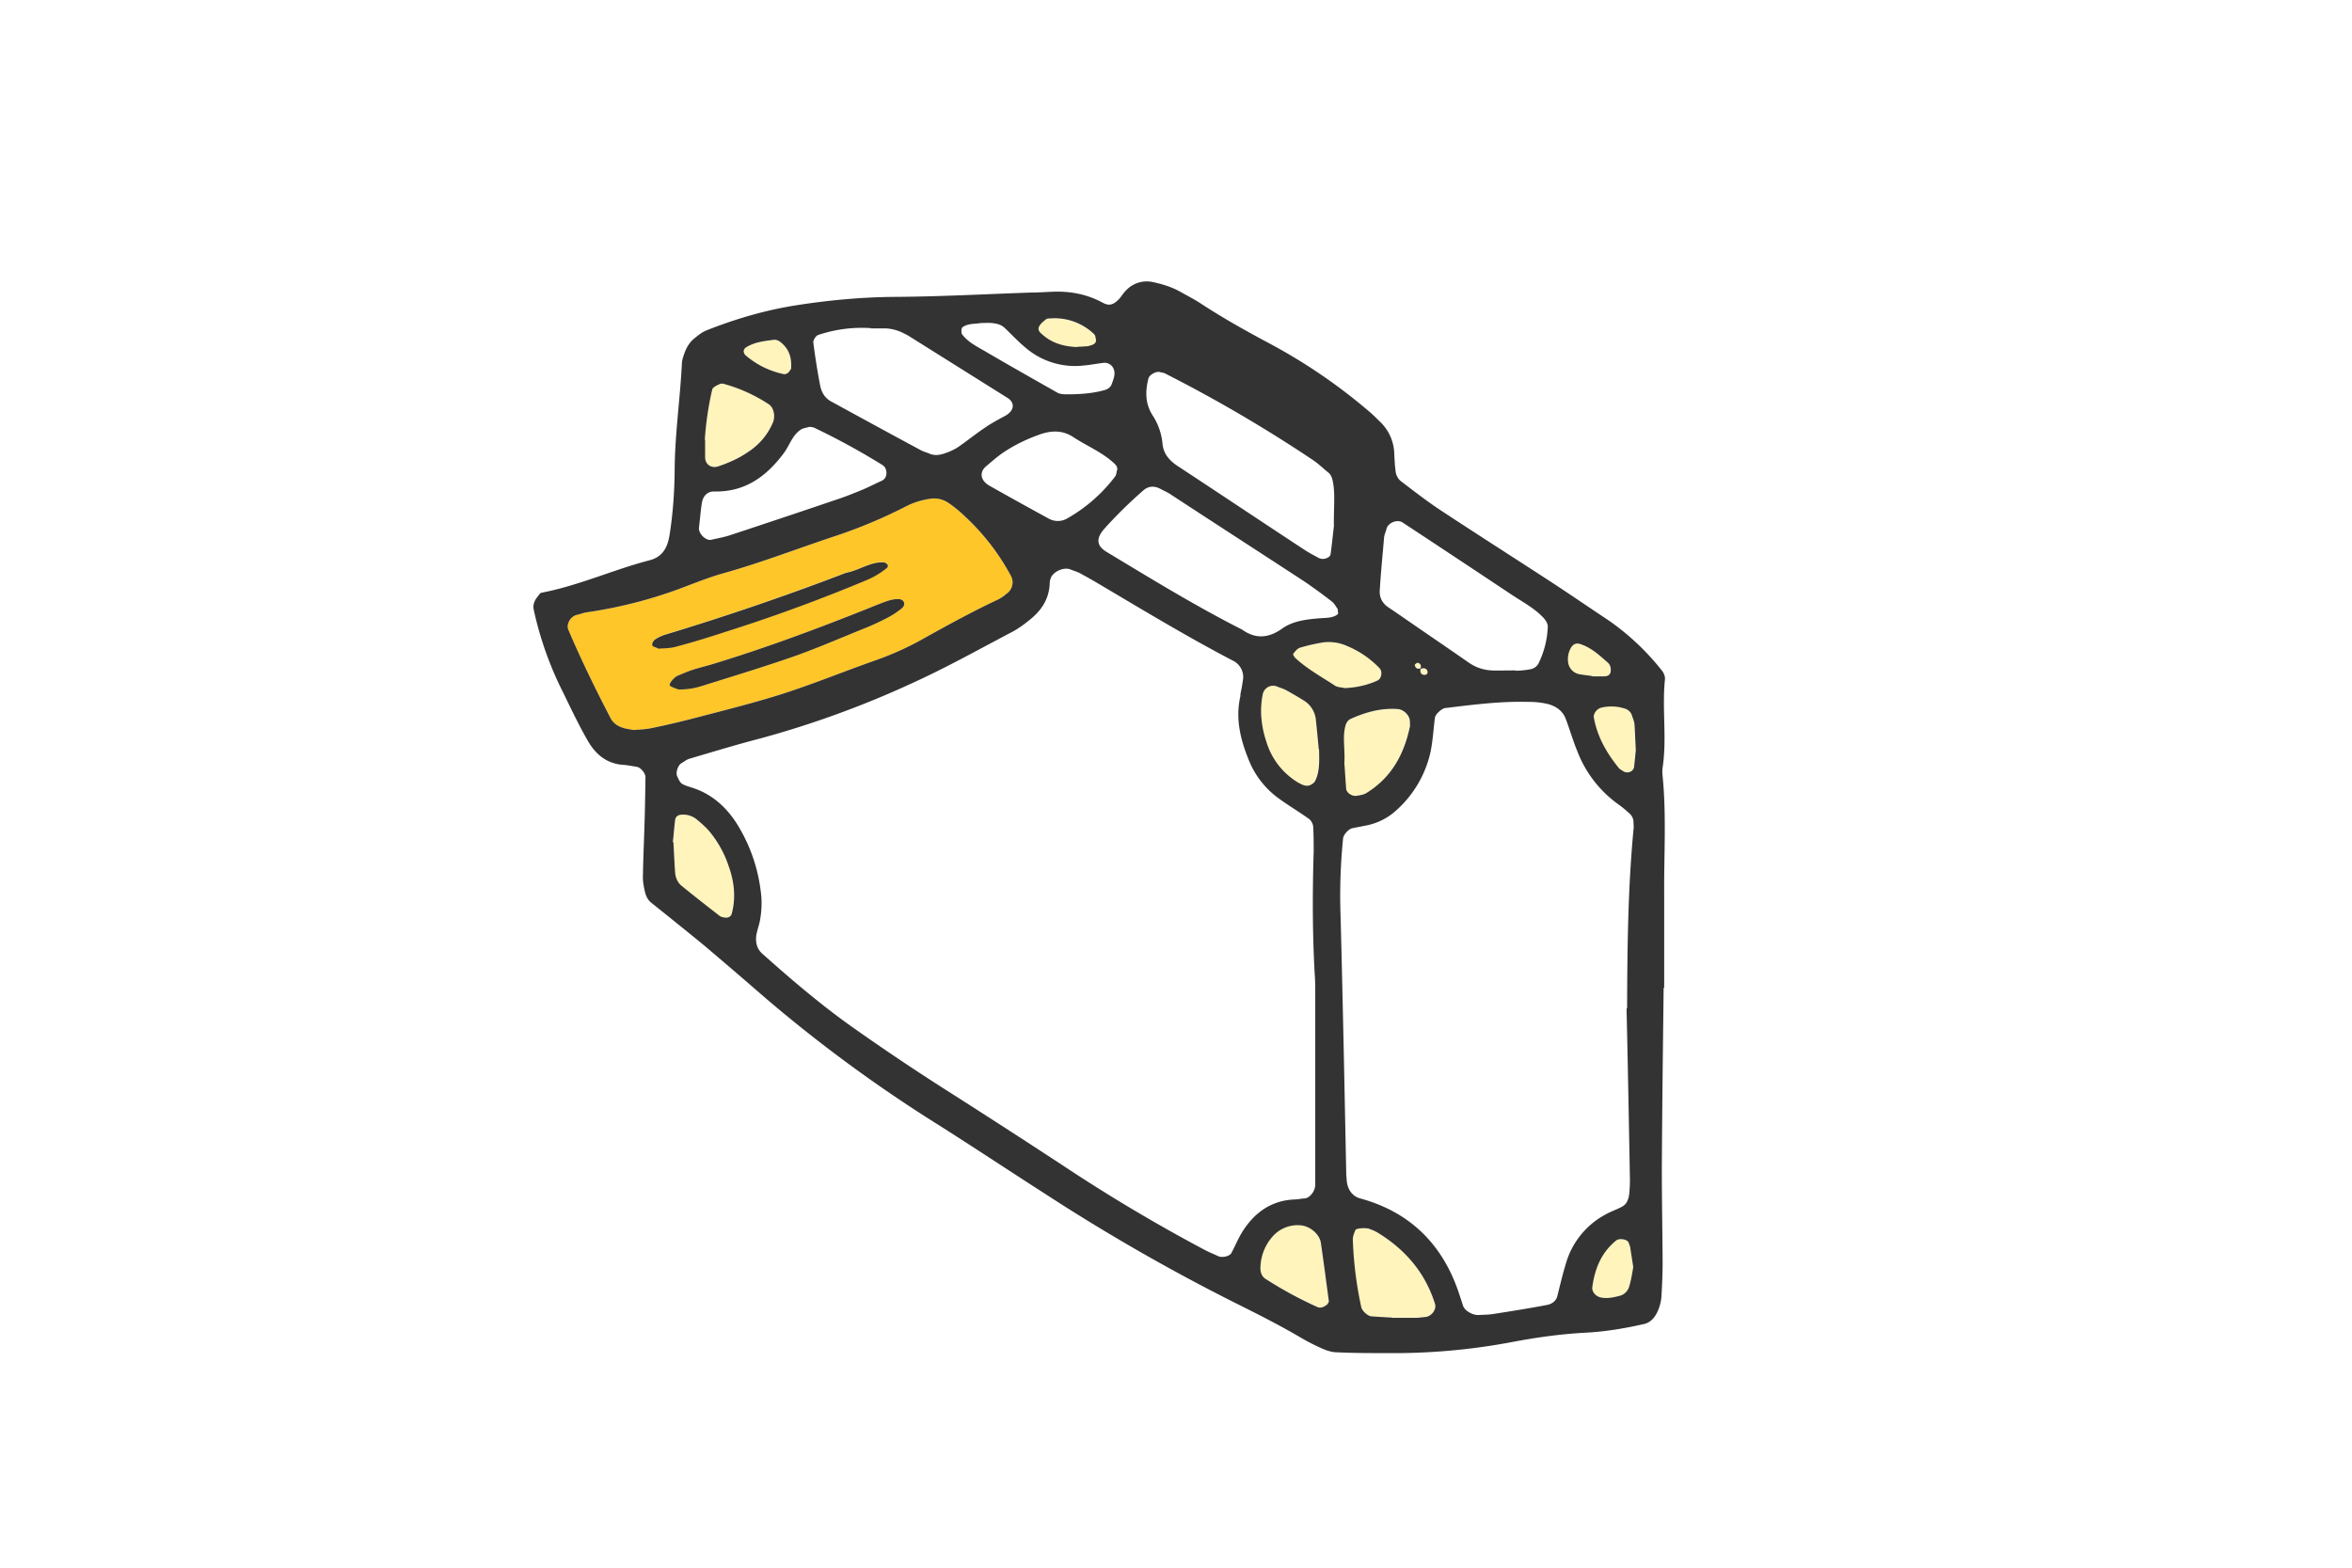 <svg xmlns="http://www.w3.org/2000/svg" fill="none" viewBox="0 0 390 260"><path fill="#fff" d="M0 0h390v260H0z"/><path fill="#fff" d="M86.82 35.2h195.74v195.74H86.82z"/><path fill="#FFF4BC" d="M236.07 111.92c.47.08.77-.26.6-.68-.17-.43-.6-.47-1.06-.3-.13.51 0 .9.46.98Z"/><path fill="#FFF4BC" d="M235.6 110.94v-.13h-.12v.17h.13v-.04ZM148.99 99.4a7.11 7.11 0 0 0-3.1.77 331.74 331.74 0 0 1-28.13 10.14c-1.01.3-2.07.55-3.1.88-.76.26-1.48.6-2.24.9-.68.25-1.61 1.48-1.32 1.7.43.29.98.42 1.45.63 1.35 0 2.67-.21 3.98-.6 5.14-1.6 10.31-3.18 15.4-4.96 4.07-1.44 8.02-3.14 12-4.79 1.24-.5 2.47-1.1 3.66-1.74.72-.38 1.4-.84 1.99-1.35.47-.43.5-.94.17-1.28a1.07 1.07 0 0 0-.72-.25l-.04-.04ZM120.6 104.58c7.73-2.5 15.4-5.17 22.87-8.4a12.92 12.92 0 0 0 3.48-2.03c.13-.13.21-.47.17-.55-.17-.21-.43-.43-.68-.43-2.25-.08-4.07 1.36-6.23 1.74a438.19 438.19 0 0 1-30 10.26c-.5.17-1.02.39-1.48.68-.51.34-.8.8-.64 1.15.09.17.47.25.94.46.84-.08 1.95-.04 2.97-.34 2.88-.8 5.72-1.7 8.56-2.58l.05.04ZM215.25 129.81c.46.25 1.01.55 1.48.5a1.7 1.7 0 0 0 1.27-.75c.77-1.49.72-3.1.68-5.26-.13-1.32-.3-3.18-.5-5.05a4.26 4.26 0 0 0-2.17-3.18c-.9-.55-1.82-1.1-2.76-1.61-.46-.25-.97-.38-1.48-.6a1.75 1.75 0 0 0-2.38 1.28c-.55 2.67-.25 5.34.6 7.89a11.88 11.88 0 0 0 5.3 6.78h-.04ZM265.94 112.17c.68 0 1.02-.3 1.1-.8.04-.56-.04-1.1-.5-1.49-1.4-1.23-2.8-2.54-4.67-3.1-.6-.16-1.06.09-1.36.56a3.7 3.7 0 0 0-.55 2.29 2.32 2.32 0 0 0 1.95 2.2c.8.13 1.61.21 2.08.3h1.95v.04ZM174.14 52.8c-.25 0-.6 0-.76.18-.38.3-.8.63-1.06 1.06-.34.55-.09.97.38 1.35 1.65 1.53 3.65 2.08 5.9 2.17.5 0 1.01-.05 1.56-.09.26 0 .51-.08.77-.17.63-.17.93-.55.76-1.1-.04-.26-.08-.55-.25-.72a9.43 9.43 0 0 0-7.26-2.63l-.04-.04Z"/><path fill="#FFF4BC" d="M235.48 110.81c.17-.42.04-.76-.42-.93-.13 0-.51.3-.47.38.13.51.47.64.9.51v.04ZM226.49 131.6c4.16-2.55 6.28-6.41 7.25-11.03.04-.26 0-.55 0-.8.04-.98-.97-2.05-2-2.13-2.75-.21-5.3.5-7.75 1.61-.51.21-.81.64-.94 1.19-.5 1.87-.04 3.73-.17 6.19.09.98.17 2.59.3 4.16.04.63.97 1.31 1.78 1.14.5-.09 1.1-.17 1.53-.42v.08ZM228.48 204.48c-.21-.13-.47-.25-.72-.38s-.5-.17-.76-.3c-.51-.2-2.17-.12-2.3.21-.2.51-.42 1.02-.42 1.53a62.6 62.6 0 0 0 1.4 11.24c.13.63 1.06 1.48 1.66 1.53 1.6.12 3.22.2 3.39.2h3.9c.55 0 1.06-.08 1.61-.12 1.06-.08 1.96-1.23 1.66-2.2-1.61-5.14-4.88-8.95-9.42-11.75v.04ZM215.54 203.17a5.51 5.51 0 0 0-4.37 1.7 8.01 8.01 0 0 0-2.16 5.13c-.08.84.17 1.7.93 2.12a66.38 66.38 0 0 0 8.53 4.62c.5.2 1.06 0 1.44-.34.13-.22.43-.47.38-.68-.42-3.22-.84-6.45-1.31-9.67-.21-1.44-1.82-2.84-3.48-2.93l.04.05ZM270.05 206.1c-.2-.56-1.52-.81-2.07-.35-2.47 2-3.53 4.67-3.95 7.72-.08.72.5 1.49 1.36 1.7 1.1.25 2.16 0 3.18-.26.8-.2 1.4-.84 1.61-1.65.3-1.02.47-2.12.64-3.1l-.51-3.3c-.05-.26-.17-.51-.26-.77ZM228.44 112.85c.63-.3.85-1.48.3-2.04a15.8 15.8 0 0 0-5.3-3.64 7.47 7.47 0 0 0-3.95-.64c-1.32.21-2.67.51-3.95.9-.42.12-.8.63-1.1 1-.09.1.17.52.34.69 2 1.86 4.37 3.13 6.62 4.62.42.3 1.01.25 1.57.38 1.9-.08 3.73-.47 5.47-1.27ZM270.99 120.14c-.05-.5-.26-1.02-.43-1.52-.17-.56-.55-.9-1.06-1.1a7.19 7.19 0 0 0-3.9-.22c-.8.13-1.44.98-1.36 1.61.55 3.23 2.12 5.94 4.16 8.44.17.21.42.3.64.47.46.3.97.34 1.48 0 .17-.13.34-.38.38-.55.13-1.06.21-2.12.3-2.89-.09-1.6-.13-2.92-.21-4.24ZM119.04 77.32c1.82-.6 3.52-1.36 5.09-2.46a10.76 10.76 0 0 0 4.07-4.92c.38-1.02.09-2.42-.72-2.93a26.13 26.13 0 0 0-7.34-3.35c-.25-.08-.6-.13-.8 0-.47.21-1.15.51-1.24.9a51.53 51.53 0 0 0-1.23 8.35v2.88c0 1.19 1.02 1.86 2.12 1.53h.05ZM130.02 62.1s.51-.1.68-.22c.22-.17.34-.42.51-.64.13-1.65-.17-3.13-1.53-4.32-.42-.38-.84-.64-1.44-.55-1.57.21-3.14.38-4.54 1.27-.17.13-.34.38-.34.6 0 .25.13.54.34.71a14.04 14.04 0 0 0 6.32 3.1v.04ZM117.8 138c-.67-.81-1.48-1.53-2.33-2.21a3.53 3.53 0 0 0-2.25-.68c-.63 0-1.1.25-1.18.9-.17 1.3-.26 2.66-.38 3.64.12 1.95.17 3.56.3 5.17.08.8.42 1.57 1.05 2.08 2.08 1.7 4.2 3.35 6.32 5 .22.17.47.21.73.26.63.12 1.1-.09 1.27-.6.72-2.67.42-5.34-.51-7.93a17.89 17.89 0 0 0-3.1-5.64h.09Z"/><path fill="#FFC629" d="M129.94 115.01c5.13-1.65 10.18-3.73 15.27-5.51a49.88 49.88 0 0 0 8.1-3.69c4.03-2.25 8.06-4.45 12.22-6.4.25-.13.47-.26.72-.43l.64-.5c.93-.6 1.27-1.87.8-2.85a37.85 37.85 0 0 0-7.34-9.66c-.97-.94-1.99-1.83-3.13-2.6-.9-.59-2-.84-3.1-.63-1.36.21-2.63.6-3.86 1.23a83.68 83.68 0 0 1-11.2 4.75c-6.45 2.12-12.73 4.58-19.26 6.4-1.82.51-3.6 1.2-5.39 1.87a75.98 75.98 0 0 1-17.22 4.58c-.5.08-1.02.3-1.57.42-1.06.26-1.78 1.57-1.36 2.5 2.12 4.97 4.5 9.84 7 14.63.51.98 1.53 1.53 2.63 1.74l1.23.22c.64-.09 1.74-.09 2.8-.3 2.63-.55 5.3-1.19 7.9-1.87 4.7-1.23 9.45-2.41 14.08-3.9h.04Zm-21.76-7.97c-.13-.38.13-.85.63-1.15.47-.3.98-.5 1.49-.67a437.97 437.97 0 0 0 29.99-10.27c2.12-.38 3.99-1.82 6.24-1.73.2 0 .5.2.67.42.09.08 0 .42-.17.55-1.01.9-2.24 1.49-3.47 2.04a273.06 273.06 0 0 1-22.87 8.4c-2.84.93-5.68 1.82-8.57 2.58-1.02.3-2.12.25-2.97.34-.5-.26-.89-.3-.93-.47l-.04-.04Zm2.92 6.7c-.33-.21.64-1.44 1.32-1.7.76-.3 1.48-.63 2.25-.89 1.02-.34 2.08-.6 3.1-.89 9.54-2.88 18.87-6.4 28.12-10.13 1.02-.38 2-.8 3.1-.77.25 0 .55.09.72.26.34.34.3.85-.17 1.27-.64.51-1.32.98-2 1.36a40.63 40.63 0 0 1-3.64 1.74c-4 1.6-7.98 3.35-12.01 4.79-5.09 1.78-10.27 3.35-15.4 4.96-1.27.42-2.63.64-3.99.6-.5-.22-1.01-.35-1.44-.64l.04.04Z"/><path fill="#343333" d="M275.86 163.82c-.12 10.05-.25 20.05-.3 30.1 0 5.13.1 10.3.13 15.44 0 1.9-.08 3.77-.2 5.68-.05.8-.26 1.61-.6 2.38-.43 1.01-1.15 1.9-2.25 2.16-3.18.72-6.4 1.27-9.63 1.44-4.07.21-8.06.76-12.09 1.52a105.77 105.77 0 0 1-21.04 1.87c-2.71 0-5.43 0-8.14-.13-.81 0-1.62-.25-2.34-.55a36.02 36.02 0 0 1-3.6-1.82c-3.52-2.08-7.13-3.9-10.78-5.72a326.35 326.35 0 0 1-31.73-18.2c-6.15-3.94-12.26-8.01-18.45-11.91a240.34 240.34 0 0 1-28.13-20.74 954.69 954.69 0 0 0-9.88-8.48c-2.93-2.41-5.9-4.79-8.86-7.16-.68-.55-.94-1.32-1.1-2.12-.18-.8-.3-1.61-.26-2.42.04-2.71.17-5.43.25-8.14.09-2.72.13-5.43.17-8.14 0-.64-.8-1.61-1.44-1.7-.8-.13-1.61-.3-2.42-.34-2.71-.25-4.5-1.86-5.73-4.03-1.48-2.58-2.75-5.25-4.07-7.97a57.37 57.37 0 0 1-4.88-13.78c-.17-.89.22-1.57.73-2.2.16-.22.33-.51.59-.56 6.15-1.18 11.88-3.81 17.9-5.38 2.16-.55 2.97-2.12 3.3-4.11.56-3.48.81-7 .86-10.52 0-5.98.89-11.87 1.19-17.85 0-.55.16-1.06.33-1.57.34-1.06.85-2 1.7-2.71.64-.51 1.27-1.06 2.04-1.36 4.8-1.9 9.71-3.35 14.84-4.16 5.35-.84 10.74-1.35 16.2-1.4 7.6-.04 15.2-.46 22.79-.72 1.1 0 2.16-.08 3.26-.12 3.06-.17 5.94.34 8.66 1.82 1.1.6 1.82.3 2.8-.76.34-.43.63-.9 1.02-1.28a4.71 4.71 0 0 1 4.45-1.4c1.61.34 3.14.81 4.58 1.62 1.19.67 2.38 1.27 3.52 2.03 3.65 2.38 7.43 4.5 11.25 6.53a92.21 92.21 0 0 1 16.12 10.94c.84.68 1.6 1.44 2.37 2.2a7.56 7.56 0 0 1 2.2 5.1c.05 1.06.1 2.16.26 3.22.09.46.43 1.06.8 1.35 2.17 1.66 4.3 3.31 6.54 4.8 6.1 4.02 12.3 7.97 18.41 11.95 3.18 2.08 6.32 4.24 9.46 6.32a41.3 41.3 0 0 1 8.86 8.31c.34.38.6 1.02.56 1.49-.51 4.87.34 9.75-.38 14.58-.09.56-.05 1.1 0 1.62.63 6.48.2 13.01.25 19.5v15.48h-.09Zm-40.25-53c-.21.55-.05 1.01.46 1.1.47.08.77-.26.6-.68-.21-.47-.68-.51-1.19-.26.26-.5.13-.93-.42-1.06-.13 0-.51.3-.47.39.13.55.5.72 1.02.5Zm-29.95 4.49c.08-.55.21-1.06.3-1.61l.12-.8a3.02 3.02 0 0 0-1.7-3.36c-7.46-3.9-14.63-8.23-21.84-12.5a94.76 94.76 0 0 0-3.52-2c-.47-.25-1.02-.38-1.53-.6-1.14-.46-3.01.43-3.3 1.57-.1.26-.13.56-.13.81-.13 2.67-1.49 4.58-3.53 6.15-.84.68-1.73 1.31-2.67 1.82-5.51 2.89-10.94 5.94-16.63 8.52a160.65 160.65 0 0 1-25.15 9.16c-3.95 1.02-7.8 2.2-11.71 3.35-.5.13-.93.51-1.4.77-.55.34-.97 1.52-.68 2.16.21.47.47 1.06.85 1.27.68.38 1.53.55 2.3.85 2.88 1.1 5.04 3.1 6.7 5.68a27.25 27.25 0 0 1 4.02 11.4c.22 1.62.13 3.27-.17 4.84-.17.8-.46 1.57-.59 2.38-.13 1.1.08 2.16.97 2.97 4.84 4.32 9.8 8.56 15.1 12.3 5.1 3.6 10.27 7.07 15.53 10.42 6.4 4.07 12.77 8.19 19.1 12.34a279.71 279.71 0 0 0 23.7 14.12c.73.38 1.49.68 2.21 1.02.68.3 1.87 0 2.16-.5.64-1.2 1.15-2.47 1.87-3.61 2-3.14 4.75-5.13 8.61-5.3.55 0 1.06-.13 1.61-.17.85 0 1.83-1.15 1.83-2.3V164.8c0-1.1 0-2.16-.09-3.26-.38-6.79-.38-13.53-.17-20.31 0-1.36 0-2.72-.08-4.07 0-.47-.34-1.1-.72-1.36-1.53-1.1-3.18-2.08-4.71-3.18a14.48 14.48 0 0 1-5.1-6.2c-1.48-3.55-2.45-7.16-1.52-11.06l-.04-.04Zm64.14 51.86c.04-10.01.13-20.02 1.1-29.98 0-.26-.04-.55-.04-.8a1.9 1.9 0 0 0-.64-1.45c-.6-.55-1.19-1.06-1.86-1.53a19.34 19.34 0 0 1-6.83-8.86c-.72-1.74-1.23-3.56-1.91-5.34-.51-1.36-1.66-2.12-3.01-2.46a13.44 13.44 0 0 0-3.23-.34c-4.62-.13-9.16.47-13.74 1.02-.6.08-1.61 1.02-1.7 1.57-.25 1.86-.34 3.77-.72 5.64a18.25 18.25 0 0 1-5.6 9.67 10.32 10.32 0 0 1-5 2.58c-.81.17-1.58.3-2.38.47-.64.13-1.44 1.06-1.53 1.65a94.58 94.58 0 0 0-.42 12.98c.21 7.84.38 15.69.55 23.53l.38 18.66c0 .55.04 1.06.09 1.6.08 1.28.8 2.6 2.24 2.98 8.53 2.33 13.92 7.93 16.55 16.28l.5 1.53c.3.84 1.62 1.6 2.64 1.52.8-.04 1.6-.04 2.41-.17 2.93-.46 5.9-.93 8.79-1.48.76-.13 1.52-.55 1.78-1.44.46-1.83.89-3.7 1.44-5.47a13.42 13.42 0 0 1 6.4-8.02c.94-.55 2-.89 2.93-1.4.77-.42 1.02-1.18 1.15-1.99a23 23 0 0 0 .13-2.42c-.17-9.45-.34-18.9-.56-28.4l.09-.13Zm-164.63-46.1c.63-.08 1.73-.08 2.8-.3 2.63-.54 5.3-1.18 7.89-1.86 4.7-1.23 9.45-2.41 14.08-3.9 5.13-1.65 10.18-3.73 15.27-5.51a49.88 49.88 0 0 0 8.1-3.69c4.03-2.25 8.06-4.45 12.22-6.4a6.3 6.3 0 0 0 1.36-.94c.93-.59 1.27-1.86.8-2.84a37.85 37.85 0 0 0-7.34-9.66c-.97-.94-1.99-1.83-3.13-2.6-.9-.58-2-.84-3.1-.63-1.36.21-2.63.6-3.86 1.23a83.68 83.68 0 0 1-11.2 4.75c-6.45 2.12-12.73 4.58-19.26 6.4-1.82.51-3.6 1.2-5.39 1.87a75.99 75.99 0 0 1-17.22 4.58c-.5.08-1.02.3-1.57.42-1.06.26-1.78 1.57-1.36 2.5 2.12 4.97 4.5 9.84 7 14.64.51.97 1.53 1.52 2.63 1.73l1.23.22h.05Zm116.7-19.97c-.3-.42-.56-.93-.94-1.27a90.98 90.98 0 0 0-4.58-3.35c-7.47-4.88-14.93-9.7-22.4-14.59-.47-.3-.97-.5-1.44-.76-1.06-.6-2.08-.55-2.93.21a73.34 73.34 0 0 0-6.36 6.24c-1.83 1.99-1.06 3.13.25 3.94 7.38 4.45 14.77 8.99 22.49 12.9 2.24 1.6 4.4 1.43 6.66-.18 1.78-1.27 4.03-1.52 6.19-1.7 1.02-.08 2.16 0 3.01-.67.13-.09 0-.51 0-.8l.04.03Zm-.69-13.95c-.04-3.1.26-5.26-.2-7.42-.13-.55-.3-1.06-.77-1.4-.85-.68-1.61-1.44-2.5-2.03a236.65 236.65 0 0 0-24.56-14.38c-.26-.12-.51-.12-.77-.2-.6-.22-1.78.41-1.95 1.05-.55 2.16-.55 4.24.76 6.23a10.2 10.2 0 0 1 1.57 4.58c.17 1.78 1.23 2.89 2.68 3.82 7.04 4.62 14 9.29 21.04 13.9.68.43 1.4.81 2.12 1.2.2.12.5.2.76.2.6-.03 1.19-.33 1.27-.76.26-1.86.43-3.73.56-4.7v-.09ZM144.4 54.42a22.6 22.6 0 0 0-8.74 1.14c-.38.13-.84.85-.8 1.23.3 2.38.68 4.8 1.14 7.17.22 1.1.77 2.03 1.74 2.58 4.97 2.72 9.93 5.43 14.9 8.1.46.26 1.01.39 1.48.6.8.34 1.61.25 2.37 0a10.3 10.3 0 0 0 2.21-.98c1.57-1.06 3.01-2.25 4.58-3.3 1.1-.77 2.3-1.4 3.48-2.04 1.44-.85 1.57-2.12.3-2.93l-16.42-10.3c-.21-.13-.47-.25-.72-.38-.98-.51-2-.8-3.1-.85h-2.42v-.04Zm106.95 56.82s1.18 0 2.5-.26a1.9 1.9 0 0 0 1.23-.89 15.04 15.04 0 0 0 1.57-6.19c0-.47-.34-1.02-.68-1.4-1.48-1.6-3.44-2.63-5.22-3.81-6.06-4.03-12.13-8.06-18.2-12.05-.84-.55-2.37.05-2.63 1.02-.12.51-.38 1.02-.42 1.53-.25 2.97-.55 5.9-.72 8.86-.04 1.1.5 2.08 1.48 2.71.9.6 1.78 1.2 2.68 1.83 3.56 2.46 7.12 4.87 10.64 7.33a7.18 7.18 0 0 0 3.78 1.27c.8.05 1.61 0 3.94 0l.05.05ZM134.22 70.79c-.5.16-1.06.2-1.48.5-1.4.94-1.83 2.63-2.8 3.9-2.89 3.86-6.45 6.45-11.54 6.32-1.15 0-1.87.77-2.04 2.04-.2 1.31-.3 2.67-.46 3.98-.09.98 1.14 2.17 2.03 2 1.06-.26 2.13-.43 3.14-.77 5.9-1.95 11.75-3.9 17.6-5.89 1.53-.5 3.02-1.1 4.55-1.74.97-.42 1.95-.93 2.92-1.36.56-.25.8-.67.85-1.23 0-.55-.13-1.06-.64-1.4a117.32 117.32 0 0 0-11.32-6.19c-.25-.12-.51-.12-.8-.16Zm50.9 7.5c.3-.6.1-1.02-.37-1.44-2-1.87-4.54-2.88-6.8-4.37-1.73-1.14-3.55-1.1-5.42-.47-2.3.81-4.5 1.87-6.5 3.27-.88.64-1.69 1.36-2.5 2.04-1.18.97-.97 2.37.51 3.22a741.6 741.6 0 0 0 9.93 5.51 3.1 3.1 0 0 0 3.1-.13 26.07 26.07 0 0 0 7.84-6.9c.18-.22.18-.52.26-.77l-.04.04Zm45.65 140.27h3.9c.56 0 1.07-.09 1.62-.13 1.06-.08 1.95-1.23 1.65-2.2-1.61-5.13-4.88-8.95-9.42-11.75-.2-.13-.46-.25-.72-.38-.25-.13-.5-.17-.76-.3-.51-.2-2.16-.12-2.3.21-.2.51-.42 1.02-.42 1.53a62.6 62.6 0 0 0 1.4 11.24c.13.63 1.06 1.48 1.66 1.53 1.61.12 3.22.2 3.4.2v.05Zm-7.85-91.89c.09.98.17 2.59.3 4.16.04.63.98 1.31 1.78 1.14.51-.08 1.1-.17 1.53-.42 4.16-2.55 6.28-6.4 7.25-11.03.05-.25 0-.55 0-.8.05-.98-.97-2.04-1.99-2.12-2.76-.21-5.3.5-7.76 1.6-.51.22-.8.64-.94 1.2-.5 1.86-.04 3.73-.17 6.19v.08Zm-4.24-2.37c-.13-1.32-.3-3.18-.5-5.05a4.26 4.26 0 0 0-2.17-3.18 57.8 57.8 0 0 0-2.76-1.61c-.46-.25-.97-.38-1.48-.6a1.75 1.75 0 0 0-2.38 1.28c-.55 2.67-.25 5.34.6 7.89a11.88 11.88 0 0 0 5.3 6.78c.47.25 1.02.55 1.48.5.47 0 1.06-.37 1.28-.75.76-1.49.72-3.1.67-5.26h-.04Zm-56-70.73c-.93.17-2.07.04-3 .64-.17.08-.26.38-.26.59 0 .25 0 .55.17.72 1.02 1.31 2.5 2 3.86 2.8 3.9 2.29 7.9 4.54 11.84 6.78.42.26 1.06.3 1.57.3 2.12 0 4.28-.13 6.36-.72.55-.17.97-.51 1.14-1.02.17-.5.39-1.02.43-1.53.13-1.18-.76-2.07-1.83-1.95-1.06.13-2.12.34-3.18.43a12.6 12.6 0 0 1-9.71-2.93c-1.23-1.02-2.33-2.2-3.48-3.3-.64-.6-1.4-.73-2.2-.81-.51-.04-1.07 0-1.7 0Zm-51.02 86.08c.12 1.95.17 3.56.3 5.17.08.8.42 1.57 1.05 2.08 2.08 1.7 4.2 3.35 6.32 5 .22.17.47.21.73.26.63.12 1.1-.09 1.27-.6.72-2.67.42-5.34-.51-7.93a17.88 17.88 0 0 0-3.1-5.64c-.68-.8-1.48-1.52-2.33-2.2a3.53 3.53 0 0 0-2.25-.68c-.64 0-1.1.25-1.19.9-.17 1.3-.25 2.66-.38 3.64h.09Zm108.3 76.83c.12-.21.42-.47.38-.68-.43-3.22-.85-6.44-1.32-9.67-.21-1.44-1.82-2.84-3.48-2.92a5.51 5.51 0 0 0-4.37 1.7 8.01 8.01 0 0 0-2.16 5.13c-.08.84.17 1.7.93 2.12a66.4 66.4 0 0 0 8.53 4.62c.5.21 1.06 0 1.44-.34l.05.04ZM116.92 72.95v2.88c0 1.19 1.01 1.87 2.12 1.53 1.82-.6 3.52-1.36 5.09-2.46a10.76 10.76 0 0 0 4.07-4.92c.38-1.02.08-2.42-.72-2.93a26.12 26.12 0 0 0-7.34-3.35c-.25-.08-.6-.12-.8 0-.47.22-1.15.51-1.24.9a51.62 51.62 0 0 0-1.23 8.35h.05Zm106.05 41.17c1.9-.08 3.73-.47 5.47-1.27.63-.3.85-1.48.3-2.04a15.81 15.81 0 0 0-5.3-3.64 7.48 7.48 0 0 0-3.95-.64c-1.32.21-2.68.51-3.95.9-.42.12-.8.63-1.1 1-.09.1.17.52.34.69 2 1.86 4.37 3.13 6.62 4.62.42.25 1.01.25 1.57.38Zm48.27 10.3c-.08-1.6-.13-2.92-.21-4.23-.04-.51-.26-1.02-.43-1.53a1.71 1.71 0 0 0-1.06-1.1 7.19 7.19 0 0 0-3.9-.22c-.8.13-1.44.98-1.36 1.61.56 3.23 2.13 5.94 4.16 8.44.17.22.43.3.64.47.46.3.97.34 1.48 0 .17-.13.34-.38.38-.55.13-1.06.22-2.12.3-2.89Zm-.42 85.74-.51-3.3c-.05-.26-.17-.51-.26-.77-.2-.55-1.52-.8-2.08-.34-2.46 2-3.52 4.67-3.94 7.72-.09.72.5 1.49 1.36 1.7 1.1.25 2.16 0 3.18-.26.8-.2 1.4-.84 1.61-1.65.3-1.02.47-2.12.64-3.1ZM178.6 57.51c.5 0 1.01-.04 1.56-.08.26 0 .51-.09.77-.17.63-.17.93-.55.76-1.1-.04-.26-.08-.56-.25-.72a9.44 9.44 0 0 0-7.26-2.63c-.25 0-.6 0-.76.17-.38.3-.8.63-1.06 1.06-.34.55-.09.97.38 1.35 1.66 1.53 3.65 2.08 5.9 2.17l-.04-.05Zm85.43 54.66h1.95c.68 0 1.02-.3 1.1-.8.05-.56-.04-1.1-.5-1.49-1.4-1.23-2.8-2.54-4.67-3.1-.6-.16-1.06.09-1.36.56a3.7 3.7 0 0 0-.55 2.29 2.32 2.32 0 0 0 1.95 2.2c.8.13 1.61.21 2.08.3v.04ZM131.17 61.24c.13-1.65-.17-3.13-1.53-4.32-.42-.38-.85-.64-1.44-.55-1.57.21-3.14.38-4.54 1.27-.17.13-.34.38-.34.6 0 .25.13.55.34.71a14.05 14.05 0 0 0 6.32 3.1c.21.04.51-.08.68-.21.21-.17.34-.43.5-.64v.04Z"/><path fill="#343333" d="M112.55 114.38c-.51-.22-1.02-.34-1.45-.64-.33-.21.64-1.44 1.32-1.7.76-.3 1.48-.63 2.25-.89 1.02-.34 2.08-.6 3.1-.89 9.54-2.88 18.87-6.4 28.12-10.13 1.02-.38 2-.8 3.1-.77.25 0 .55.09.72.26.34.34.3.85-.17 1.27-.64.51-1.32.98-2 1.36a41.05 41.05 0 0 1-3.64 1.74c-4 1.6-7.98 3.35-12.01 4.79-5.09 1.78-10.27 3.35-15.4 4.96-1.27.42-2.63.64-3.99.6l.05.03ZM109.11 107.55c-.5-.26-.89-.3-.93-.47-.13-.38.13-.85.63-1.14.47-.3.98-.51 1.49-.68A437.98 437.98 0 0 0 140.29 95c2.12-.38 3.99-1.83 6.24-1.74.2 0 .5.21.67.42.09.09 0 .43-.17.55a13.61 13.61 0 0 1-3.47 2.04 273.06 273.06 0 0 1-22.87 8.4c-2.84.93-5.68 1.82-8.57 2.58-1.02.3-2.12.26-2.97.34l-.04-.04Z"/></svg>